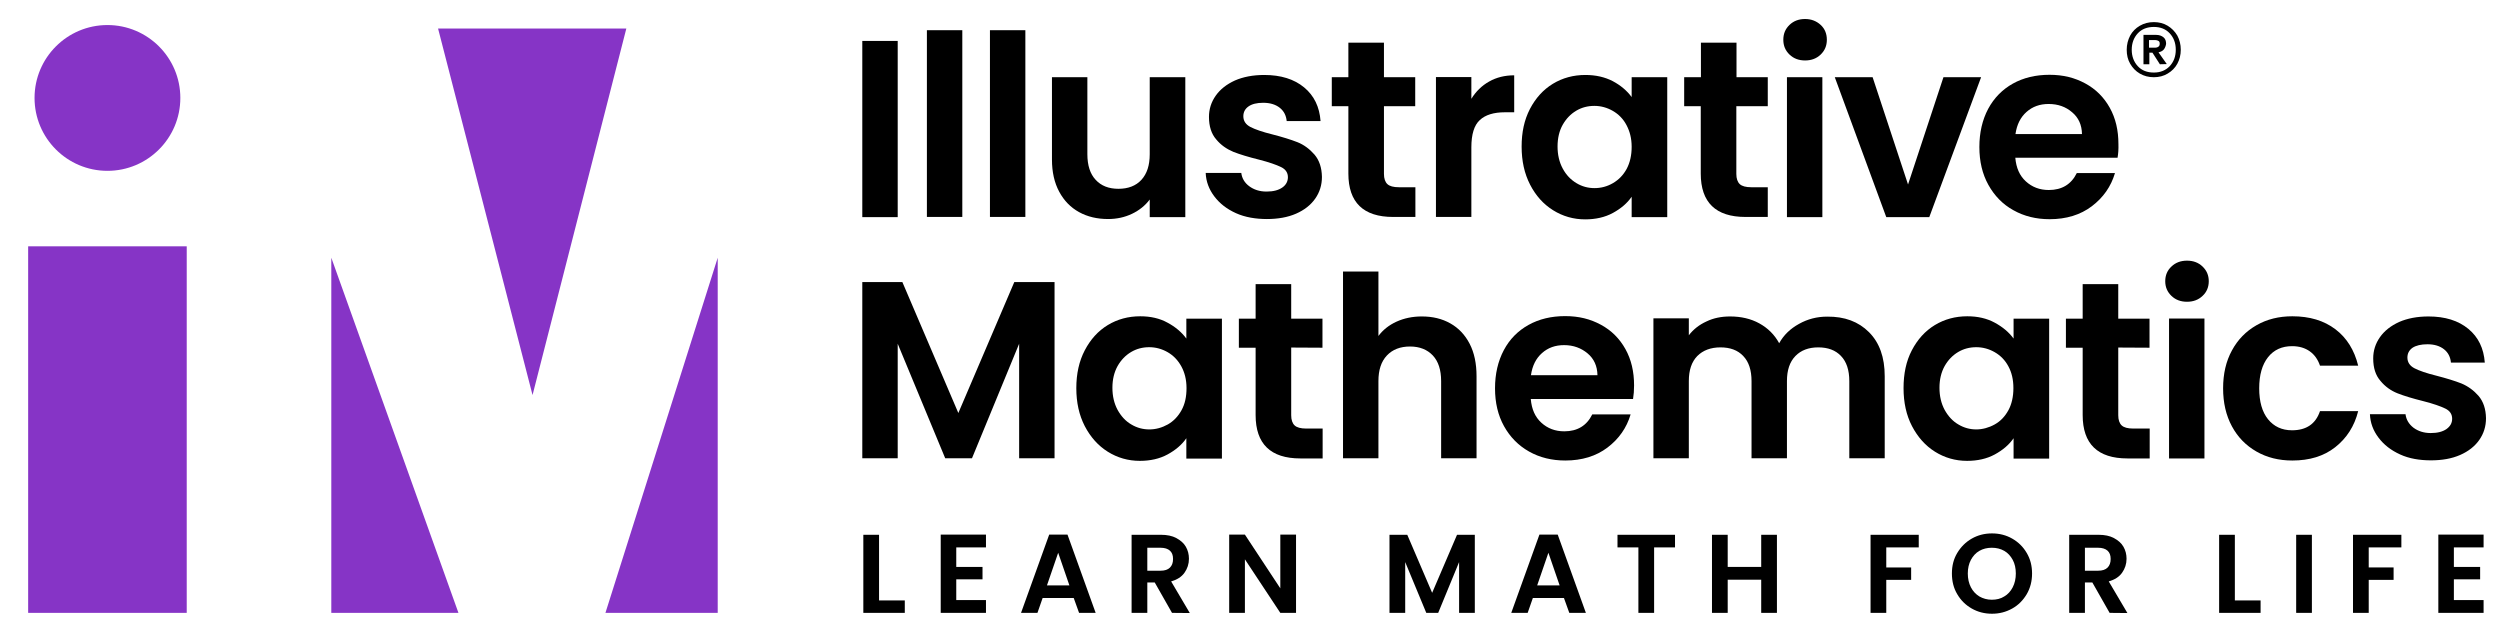 <?xml version="1.0" encoding="utf-8"?>
<!-- Generator: Adobe Illustrator 28.0.0, SVG Export Plug-In . SVG Version: 6.00 Build 0)  -->
<svg version="1.1" id="Layer_1" xmlns="http://www.w3.org/2000/svg" xmlns:xlink="http://www.w3.org/1999/xlink" x="0px" y="0px"
	 viewBox="0 0 1447.3 369.1" style="enable-background:new 0 0 1447.3 369.1;" xml:space="preserve">
<style type="text/css">
	.st0{fill:#8634C6;}
</style>
<path d="M508.9,347.6h14.9v7.2h-24v-45.2h9.1L508.9,347.6L508.9,347.6z"/>
<path d="M553.6,316.9v11.3h15.2v7.2h-15.2v12h17.2v7.4h-26.2v-45.3h26.2v7.4L553.6,316.9L553.6,316.9z"/>
<path d="M621.6,346.2h-18l-3,8.6h-9.5l16.3-45.3h10.6l16.3,45.3h-9.6L621.6,346.2z M619.1,338.9l-6.5-18.9l-6.5,18.9H619.1
	L619.1,338.9z"/>
<path d="M678.5,354.8l-10-17.6h-4.3v17.6h-9.1v-45.2h17c3.5,0,6.5,0.6,8.9,1.9s4.3,2.9,5.5,5c1.2,2.1,1.8,4.4,1.8,7
	c0,3-0.9,5.7-2.6,8.1c-1.7,2.4-4.3,4-7.7,5l10.8,18.3L678.5,354.8L678.5,354.8z M664.2,330.4h7.6c2.5,0,4.3-0.6,5.5-1.8
	s1.8-2.8,1.8-5s-0.6-3.7-1.8-4.8c-1.2-1.1-3-1.7-5.5-1.7h-7.6V330.4L664.2,330.4z"/>
<path d="M750.3,354.8h-9.1l-20.5-31v31h-9.1v-45.3h9.1l20.5,31.1v-31.1h9.1V354.8z"/>
<path d="M853.8,309.6v45.2h-9.1v-29.4l-12.1,29.4h-6.9l-12.2-29.4v29.4h-9.1v-45.2h10.3l14.4,33.6l14.4-33.6H853.8L853.8,309.6z"/>
<path d="M905.4,346.2h-18l-3,8.6h-9.5l16.3-45.3h10.6l16.3,45.3h-9.6L905.4,346.2L905.4,346.2z M902.9,338.9l-6.5-18.9l-6.5,18.9
	H902.9L902.9,338.9z"/>
<path d="M969.7,309.6v7.3h-12.1v37.9h-9.1v-37.9h-12.1v-7.3H969.7L969.7,309.6z"/>
<path d="M1028.7,309.6v45.2h-9.1v-19.2h-19.4v19.2h-9.1v-45.2h9.1v18.6h19.4v-18.6H1028.7z"/>
<path d="M1110.8,309.6v7.3H1092v11.6h14.4v7.2H1092v19.1h-9.1v-45.2H1110.8L1110.8,309.6z"/>
<path d="M1141.5,352.3c-3.5-2-6.3-4.7-8.4-8.3c-2.1-3.5-3.1-7.5-3.1-12s1-8.4,3.1-11.9c2.1-3.5,4.9-6.3,8.4-8.3s7.4-3,11.7-3
	s8.2,1,11.7,3s6.3,4.7,8.4,8.3c2.1,3.5,3.1,7.5,3.1,11.9s-1,8.4-3.1,12c-2.1,3.5-4.8,6.3-8.4,8.3s-7.4,3-11.7,3
	S1145,354.3,1141.5,352.3L1141.5,352.3z M1160.3,345.3c2.1-1.2,3.7-3,4.9-5.3s1.8-5,1.8-8s-0.6-5.7-1.8-7.9s-2.8-4-4.9-5.2
	c-2.1-1.2-4.5-1.8-7.2-1.8s-5.1,0.6-7.2,1.8s-3.7,3-4.9,5.2c-1.2,2.3-1.8,4.9-1.8,7.9s0.6,5.7,1.8,8c1.2,2.3,2.8,4,4.9,5.3
	c2.1,1.2,4.5,1.9,7.2,1.9S1158.3,346.6,1160.3,345.3z"/>
<path d="M1221.3,354.8l-10-17.6h-4.3v17.6h-9.1v-45.2h17c3.5,0,6.5,0.6,8.9,1.9s4.3,2.9,5.5,5c1.2,2.1,1.8,4.4,1.8,7
	c0,3-0.9,5.7-2.6,8.1c-1.7,2.4-4.3,4-7.7,5l10.8,18.3L1221.3,354.8L1221.3,354.8z M1207,330.4h7.6c2.5,0,4.3-0.6,5.5-1.8
	s1.8-2.8,1.8-5s-0.6-3.7-1.8-4.8s-3.1-1.7-5.5-1.7h-7.6V330.4L1207,330.4z"/>
<path d="M1293.8,347.6h14.9v7.2h-24v-45.2h9.1L1293.8,347.6L1293.8,347.6z"/>
<path d="M1338.4,309.6v45.2h-9.1v-45.2H1338.4z"/>
<path d="M1390.2,309.6v7.3h-18.9v11.6h14.4v7.2h-14.4v19.1h-9.1v-45.2H1390.2L1390.2,309.6z"/>
<path d="M1420.6,316.9v11.3h15.2v7.2h-15.2v12h17.2v7.4h-26.2v-45.3h26.2v7.4L1420.6,316.9L1420.6,316.9z"/>
<polygon class="st0" points="191.8,149.2 191.8,354.8 265.4,354.8 "/>
<polygon class="st0" points="415.5,149.2 350.5,354.8 415.5,354.8 "/>
<polygon class="st0" points="253.6,16.5 308.3,228.7 362.6,16.5 "/>
<rect x="16.3" y="142.6" class="st0" width="91.8" height="212.2"/>
<path class="st0" d="M20,56.7c0-23.3,18.9-42.2,42.2-42.2s42.2,18.9,42.2,42.2S85.5,98.9,62.2,98.9S20,80,20,56.7z"/>
<path d="M519.7,23.7v102h-20.5v-102C499.3,23.7,519.7,23.7,519.7,23.7z"/>
<path d="M557.1,17.5v108.1h-20.5V17.5C536.7,17.5,557.1,17.5,557.1,17.5z"/>
<path d="M593.6,17.5v108.1h-20.5V17.5C573.1,17.5,593.6,17.5,593.6,17.5z"/>
<path d="M686.2,44.7v81h-20.6v-10.2c-2.6,3.5-6.1,6.3-10.3,8.3s-8.8,3-13.8,3c-6.3,0-11.9-1.3-16.8-4c-4.9-2.7-8.7-6.6-11.5-11.8
	c-2.8-5.2-4.2-11.4-4.2-18.6V44.7h20.5v44.6c0,6.4,1.6,11.4,4.8,14.8c3.2,3.5,7.6,5.2,13.2,5.2s10.1-1.7,13.3-5.2s4.8-8.4,4.8-14.8
	V44.7L686.2,44.7L686.2,44.7z"/>
<path d="M715.5,123.4c-5.3-2.4-9.4-5.6-12.5-9.7c-3.1-4.1-4.8-8.6-5-13.6h20.6c0.4,3.1,1.9,5.7,4.6,7.7c2.7,2,6,3.1,10,3.1
	s6.9-0.8,9.1-2.3s3.3-3.6,3.3-6c0-2.6-1.3-4.6-4-5.9c-2.7-1.3-6.9-2.8-12.8-4.3c-6-1.5-11-3-14.8-4.5c-3.8-1.6-7.2-3.9-9.9-7.2
	c-2.8-3.2-4.2-7.6-4.2-13c0-4.5,1.3-8.6,3.9-12.3c2.6-3.7,6.3-6.6,11.1-8.8c4.8-2.1,10.5-3.2,17-3.2c9.6,0,17.3,2.4,23.1,7.2
	c5.8,4.8,8.9,11.3,9.5,19.5h-19.6c-0.3-3.2-1.6-5.8-4-7.7s-5.6-2.9-9.6-2.9c-3.7,0-6.5,0.7-8.5,2.1c-2,1.4-3,3.3-3,5.7
	c0,2.7,1.4,4.8,4.1,6.2c2.7,1.4,7,2.9,12.7,4.3c5.8,1.5,10.7,3,14.5,4.5s7.1,4,9.9,7.2c2.8,3.3,4.2,7.6,4.3,12.9
	c0,4.7-1.3,8.9-3.9,12.6s-6.3,6.6-11.1,8.7c-4.8,2.1-10.5,3.1-16.9,3.1S720.8,125.8,715.5,123.4L715.5,123.4z"/>
<path d="M801.2,61.5v39.2c0,2.7,0.7,4.7,2,5.9s3.5,1.8,6.7,1.8h9.5v17.2h-12.9c-17.2,0-25.9-8.4-25.9-25.1v-39H771V44.7h9.6v-20
	h20.6v20h18.1v16.8H801.2z"/>
<path d="M862.1,47.2c4.2-2.4,9.1-3.6,14.5-3.6V65h-5.4c-6.4,0-11.3,1.5-14.5,4.5c-3.3,3-4.9,8.3-4.9,15.8v40.3h-20.5v-81h20.5v12.6
	C854.4,53,857.8,49.6,862.1,47.2L862.1,47.2z"/>
<path d="M885.7,63.1c3.3-6.3,7.7-11.2,13.3-14.6s11.9-5.1,18.8-5.1c6,0,11.3,1.2,15.9,3.6c4.5,2.4,8.2,5.5,10.9,9.2V44.7h20.6v81
	h-20.6v-11.8c-2.6,3.8-6.3,6.9-10.9,9.4c-4.6,2.5-10,3.7-16,3.7c-6.8,0-13-1.8-18.6-5.3s-10-8.4-13.3-14.8c-3.3-6.4-4.9-13.7-4.9-22
	S882.4,69.5,885.7,63.1L885.7,63.1z M941.6,72.4c-1.9-3.6-4.6-6.3-7.9-8.2s-6.9-2.9-10.7-2.9s-7.3,0.9-10.5,2.8s-5.8,4.6-7.8,8.1
	s-3,7.8-3,12.6s1,9.1,3,12.8c2,3.7,4.6,6.4,7.9,8.4s6.8,2.9,10.5,2.9c3.7,0,7.3-0.9,10.7-2.9s5.9-4.6,7.9-8.2
	c1.9-3.6,2.9-7.8,2.9-12.8S943.5,76,941.6,72.4z"/>
<path d="M1005.2,61.5v39.2c0,2.7,0.7,4.7,2,5.9c1.3,1.2,3.5,1.8,6.7,1.8h9.5v17.2h-12.9c-17.2,0-25.9-8.4-25.9-25.1v-39H975V44.7
	h9.7v-20h20.6v20h18.1v16.8H1005.2z"/>
<path d="M1036,31.6c-2.4-2.3-3.6-5.1-3.6-8.6s1.2-6.3,3.6-8.6s5.4-3.4,9-3.4s6.6,1.2,9,3.4s3.6,5.1,3.6,8.6s-1.2,6.3-3.6,8.6
	c-2.4,2.3-5.4,3.4-9,3.4S1038.4,33.9,1036,31.6z M1055,44.7v81h-20.5v-81L1055,44.7L1055,44.7z"/>
<path d="M1104.6,106.8l20.5-62.1h21.8l-30,81H1092l-29.8-81h21.9L1104.6,106.8L1104.6,106.8z"/>
<path d="M1225.9,91.3h-59.2c0.5,5.9,2.5,10.4,6.1,13.7c3.6,3.3,8,5,13.3,5c7.6,0,13-3.3,16.2-9.8h22.1c-2.3,7.8-6.8,14.2-13.4,19.2
	c-6.6,5-14.8,7.5-24.4,7.5c-7.8,0-14.8-1.7-21-5.2c-6.2-3.4-11-8.4-14.5-14.7s-5.2-13.6-5.2-21.9s1.7-15.7,5.1-22.1
	c3.4-6.3,8.2-11.2,14.3-14.6c6.1-3.4,13.2-5.1,21.2-5.1s14.6,1.7,20.7,5s10.8,8,14.2,14.1c3.4,6.1,5,13.1,5,21
	C1226.5,86.4,1226.3,89,1225.9,91.3L1225.9,91.3z M1205.3,77.6c-0.1-5.3-2-9.5-5.7-12.6c-3.7-3.2-8.2-4.8-13.6-4.8
	c-5.1,0-9.3,1.5-12.8,4.6s-5.6,7.3-6.4,12.8H1205.3L1205.3,77.6z"/>
<path d="M610.5,163.3v102H590V199l-27.3,66.3h-15.5L519.7,199v66.3h-20.5v-102h23.2l32.4,75.8l32.4-75.8H610.5L610.5,163.3z"/>
<path d="M628,202.8c3.3-6.3,7.7-11.2,13.3-14.6c5.6-3.4,11.9-5.1,18.8-5.1c6,0,11.3,1.2,15.8,3.7c4.5,2.4,8.2,5.5,10.9,9.2v-11.5
	h20.6v81h-20.6v-11.8c-2.6,3.8-6.3,6.9-10.9,9.4s-10,3.7-16,3.7c-6.8,0-13-1.8-18.6-5.3s-10-8.5-13.3-14.8c-3.3-6.4-4.9-13.7-4.9-22
	S624.7,209.1,628,202.8L628,202.8z M683.9,212.1c-2-3.6-4.6-6.3-7.9-8.2s-6.9-2.9-10.7-2.9s-7.3,0.9-10.5,2.8
	c-3.2,1.9-5.8,4.6-7.8,8.1c-2,3.6-3,7.8-3,12.6s1,9.1,3,12.8c2,3.6,4.6,6.5,7.9,8.4c3.3,2,6.8,2.9,10.5,2.9s7.3-1,10.7-2.9
	c3.3-1.9,5.9-4.6,7.9-8.2s2.9-7.8,2.9-12.8S685.8,215.6,683.9,212.1L683.9,212.1z"/>
<path d="M747.5,201.2v39.2c0,2.7,0.7,4.7,2,5.9s3.5,1.8,6.7,1.8h9.5v17.3h-12.9c-17.2,0-25.9-8.4-25.9-25.1v-39h-9.7v-16.8h9.7v-20
	h20.6v20h18.1v16.8L747.5,201.2L747.5,201.2z"/>
<path d="M839.6,187.2c4.8,2.7,8.5,6.6,11.2,11.8s4,11.5,4,18.8v47.5h-20.5v-44.7c0-6.4-1.6-11.4-4.8-14.8s-7.6-5.2-13.2-5.2
	s-10.1,1.7-13.4,5.2s-4.9,8.4-4.9,14.8v44.7h-20.5V157.2h20.5v37.3c2.6-3.5,6.1-6.3,10.5-8.3c4.4-2,9.3-3,14.6-3
	C829.4,183.2,834.8,184.5,839.6,187.2L839.6,187.2z"/>
<path d="M945.4,231h-59.2c0.5,5.9,2.5,10.4,6.1,13.7c3.6,3.3,8,5,13.3,5c7.6,0,13-3.3,16.2-9.8H944c-2.3,7.8-6.8,14.2-13.4,19.2
	c-6.6,5-14.8,7.5-24.4,7.5c-7.8,0-14.8-1.7-21-5.2c-6.2-3.5-11-8.4-14.5-14.7c-3.5-6.3-5.2-13.6-5.2-21.9s1.7-15.7,5.1-22.1
	s8.2-11.2,14.3-14.6s13.2-5.1,21.2-5.1s14.6,1.7,20.7,5c6.1,3.3,10.8,8,14.2,14.1s5,13.1,5,21C946,226,945.8,228.6,945.4,231
	L945.4,231z M924.8,217.2c-0.1-5.3-2-9.5-5.7-12.6s-8.2-4.8-13.6-4.8c-5.1,0-9.3,1.5-12.8,4.6c-3.5,3.1-5.6,7.3-6.4,12.8H924.8
	L924.8,217.2z"/>
<path d="M1082,192.3c6.1,6.1,9.1,14.6,9.1,25.5v47.5h-20.5v-44.7c0-6.3-1.6-11.2-4.8-14.5c-3.2-3.4-7.6-5-13.2-5s-10,1.7-13.2,5
	c-3.3,3.4-4.9,8.2-4.9,14.5v44.7h-20.5v-44.7c0-6.3-1.6-11.2-4.8-14.5c-3.2-3.4-7.6-5-13.2-5s-10.1,1.7-13.4,5
	c-3.3,3.4-4.9,8.2-4.9,14.5v44.7h-20.5v-81h20.5v9.8c2.6-3.4,6-6.1,10.2-8c4.1-2,8.7-2.9,13.7-2.9c6.3,0,12,1.3,16.9,4
	s8.8,6.5,11.5,11.5c2.6-4.7,6.4-8.4,11.5-11.2c5-2.8,10.4-4.2,16.3-4.2C1067.9,183.2,1075.9,186.2,1082,192.3L1082,192.3z"/>
<path d="M1106.8,202.8c3.3-6.3,7.7-11.2,13.3-14.6c5.6-3.4,11.9-5.1,18.8-5.1c6,0,11.3,1.2,15.9,3.7s8.2,5.5,10.9,9.2v-11.5h20.6v81
	h-20.6v-11.8c-2.6,3.8-6.3,6.9-10.9,9.4s-10,3.7-16,3.7c-6.8,0-13-1.8-18.6-5.3s-10-8.5-13.3-14.8s-4.9-13.7-4.9-22
	S1103.5,209.1,1106.8,202.8L1106.8,202.8z M1162.7,212.1c-1.9-3.6-4.6-6.3-7.9-8.2s-6.9-2.9-10.7-2.9s-7.3,0.9-10.5,2.8
	c-3.2,1.9-5.8,4.6-7.8,8.1c-2,3.6-3,7.8-3,12.6s1,9.1,3,12.8c2,3.6,4.6,6.5,7.9,8.4c3.3,2,6.8,2.9,10.4,2.9s7.3-1,10.7-2.9
	s5.9-4.6,7.9-8.2c1.9-3.5,2.9-7.8,2.9-12.8S1164.6,215.6,1162.7,212.1L1162.7,212.1z"/>
<path d="M1226.3,201.2v39.2c0,2.7,0.7,4.7,2,5.9c1.3,1.2,3.5,1.8,6.7,1.8h9.5v17.3h-12.9c-17.2,0-25.9-8.4-25.9-25.1v-39h-9.7v-16.8
	h9.7v-20h20.6v20h18.1v16.8L1226.3,201.2L1226.3,201.2z"/>
<path d="M1257.1,171.3c-2.4-2.3-3.6-5.1-3.6-8.5s1.2-6.3,3.6-8.5c2.4-2.3,5.4-3.4,9-3.4s6.6,1.1,9,3.4c2.4,2.3,3.6,5.1,3.6,8.5
	s-1.2,6.3-3.6,8.5c-2.4,2.3-5.4,3.4-9,3.4S1259.5,173.6,1257.1,171.3z M1276.2,184.4v81h-20.5v-81H1276.2z"/>
<path d="M1292.1,202.9c3.4-6.3,8.1-11.1,14.2-14.6s13-5.2,20.8-5.2c10,0,18.3,2.5,24.9,7.5c6.6,5,11,12.1,13.2,21.1h-22.1
	c-1.2-3.5-3.1-6.3-5.9-8.3c-2.8-2-6.2-3-10.3-3c-5.8,0-10.5,2.1-13.9,6.4s-5.1,10.3-5.1,18s1.7,13.7,5.1,17.9s8,6.4,13.9,6.4
	c8.3,0,13.7-3.7,16.2-11.1h22.1c-2.2,8.8-6.7,15.7-13.3,20.9c-6.6,5.2-14.9,7.7-24.8,7.7c-7.8,0-14.7-1.7-20.8-5.2
	s-10.8-8.3-14.2-14.6s-5.1-13.6-5.1-22S1288.7,209.1,1292.1,202.9L1292.1,202.9z"/>
<path d="M1389.5,263.1c-5.3-2.4-9.4-5.6-12.5-9.7c-3.1-4.1-4.8-8.6-5-13.6h20.6c0.4,3.1,1.9,5.7,4.6,7.8c2.7,2,6,3.1,10,3.1
	s6.9-0.8,9.1-2.3c2.2-1.6,3.3-3.5,3.3-6c0-2.6-1.3-4.6-4-5.9c-2.7-1.3-6.9-2.8-12.8-4.3c-6-1.5-11-3-14.8-4.5s-7.2-3.9-9.9-7.2
	c-2.8-3.2-4.2-7.5-4.2-13c0-4.5,1.3-8.6,3.9-12.3c2.6-3.7,6.3-6.6,11.1-8.8c4.8-2.1,10.5-3.2,17-3.2c9.6,0,17.3,2.4,23.1,7.2
	c5.8,4.8,8.9,11.3,9.5,19.5h-19.6c-0.3-3.2-1.6-5.8-4-7.7c-2.4-1.9-5.6-2.9-9.6-2.9c-3.7,0-6.6,0.7-8.6,2c-2,1.4-3,3.3-3,5.7
	c0,2.7,1.4,4.8,4.1,6.2s7,2.9,12.7,4.3c5.8,1.5,10.7,3,14.5,4.5c3.8,1.6,7.1,4,9.9,7.2c2.8,3.3,4.2,7.6,4.3,12.9
	c0,4.7-1.3,8.9-3.9,12.6c-2.6,3.7-6.3,6.6-11.1,8.7c-4.8,2.1-10.4,3.1-16.9,3.1S1394.7,265.5,1389.5,263.1L1389.5,263.1z"/>
<path d="M1254.9,14.9c2.3,1.4,4.2,3.3,5.6,5.7c1.3,2.4,2,5.2,2,8.2s-0.7,5.7-2,8.1s-3.2,4.3-5.6,5.7c-2.3,1.4-5,2.1-8,2.1
	s-5.7-0.7-8.1-2.1s-4.2-3.3-5.6-5.7s-2-5.1-2-8.1s0.7-5.7,2-8.2c1.3-2.4,3.2-4.3,5.6-5.7s5.1-2.1,8.1-2.1S1252.6,13.5,1254.9,14.9z
	 M1256.1,38.3c2.3-2.5,3.5-5.6,3.5-9.5s-1.2-7-3.5-9.5c-2.3-2.5-5.4-3.7-9.2-3.7s-7,1.2-9.3,3.7c-2.3,2.5-3.5,5.7-3.5,9.5
	s1.2,7,3.5,9.5s5.4,3.7,9.3,3.7S1253.8,40.7,1256.1,38.3z M1252.7,28.6c-0.7,0.9-1.8,1.4-3.1,1.7l4.8,6.8l-4,0.1l-4.3-6.7h-1.8v6.7
	h-3.4v-17h7.4c1.7,0,3.1,0.5,4.2,1.4s1.5,2.2,1.5,3.8C1253.8,26.6,1253.4,27.7,1252.7,28.6L1252.7,28.6z M1244.1,27.6h3.7
	c0.7,0,1.3-0.2,1.8-0.6s0.7-0.9,0.7-1.7s-0.2-1.3-0.7-1.6s-1.1-0.5-1.8-0.5h-3.7V27.6z"/>
</svg>
